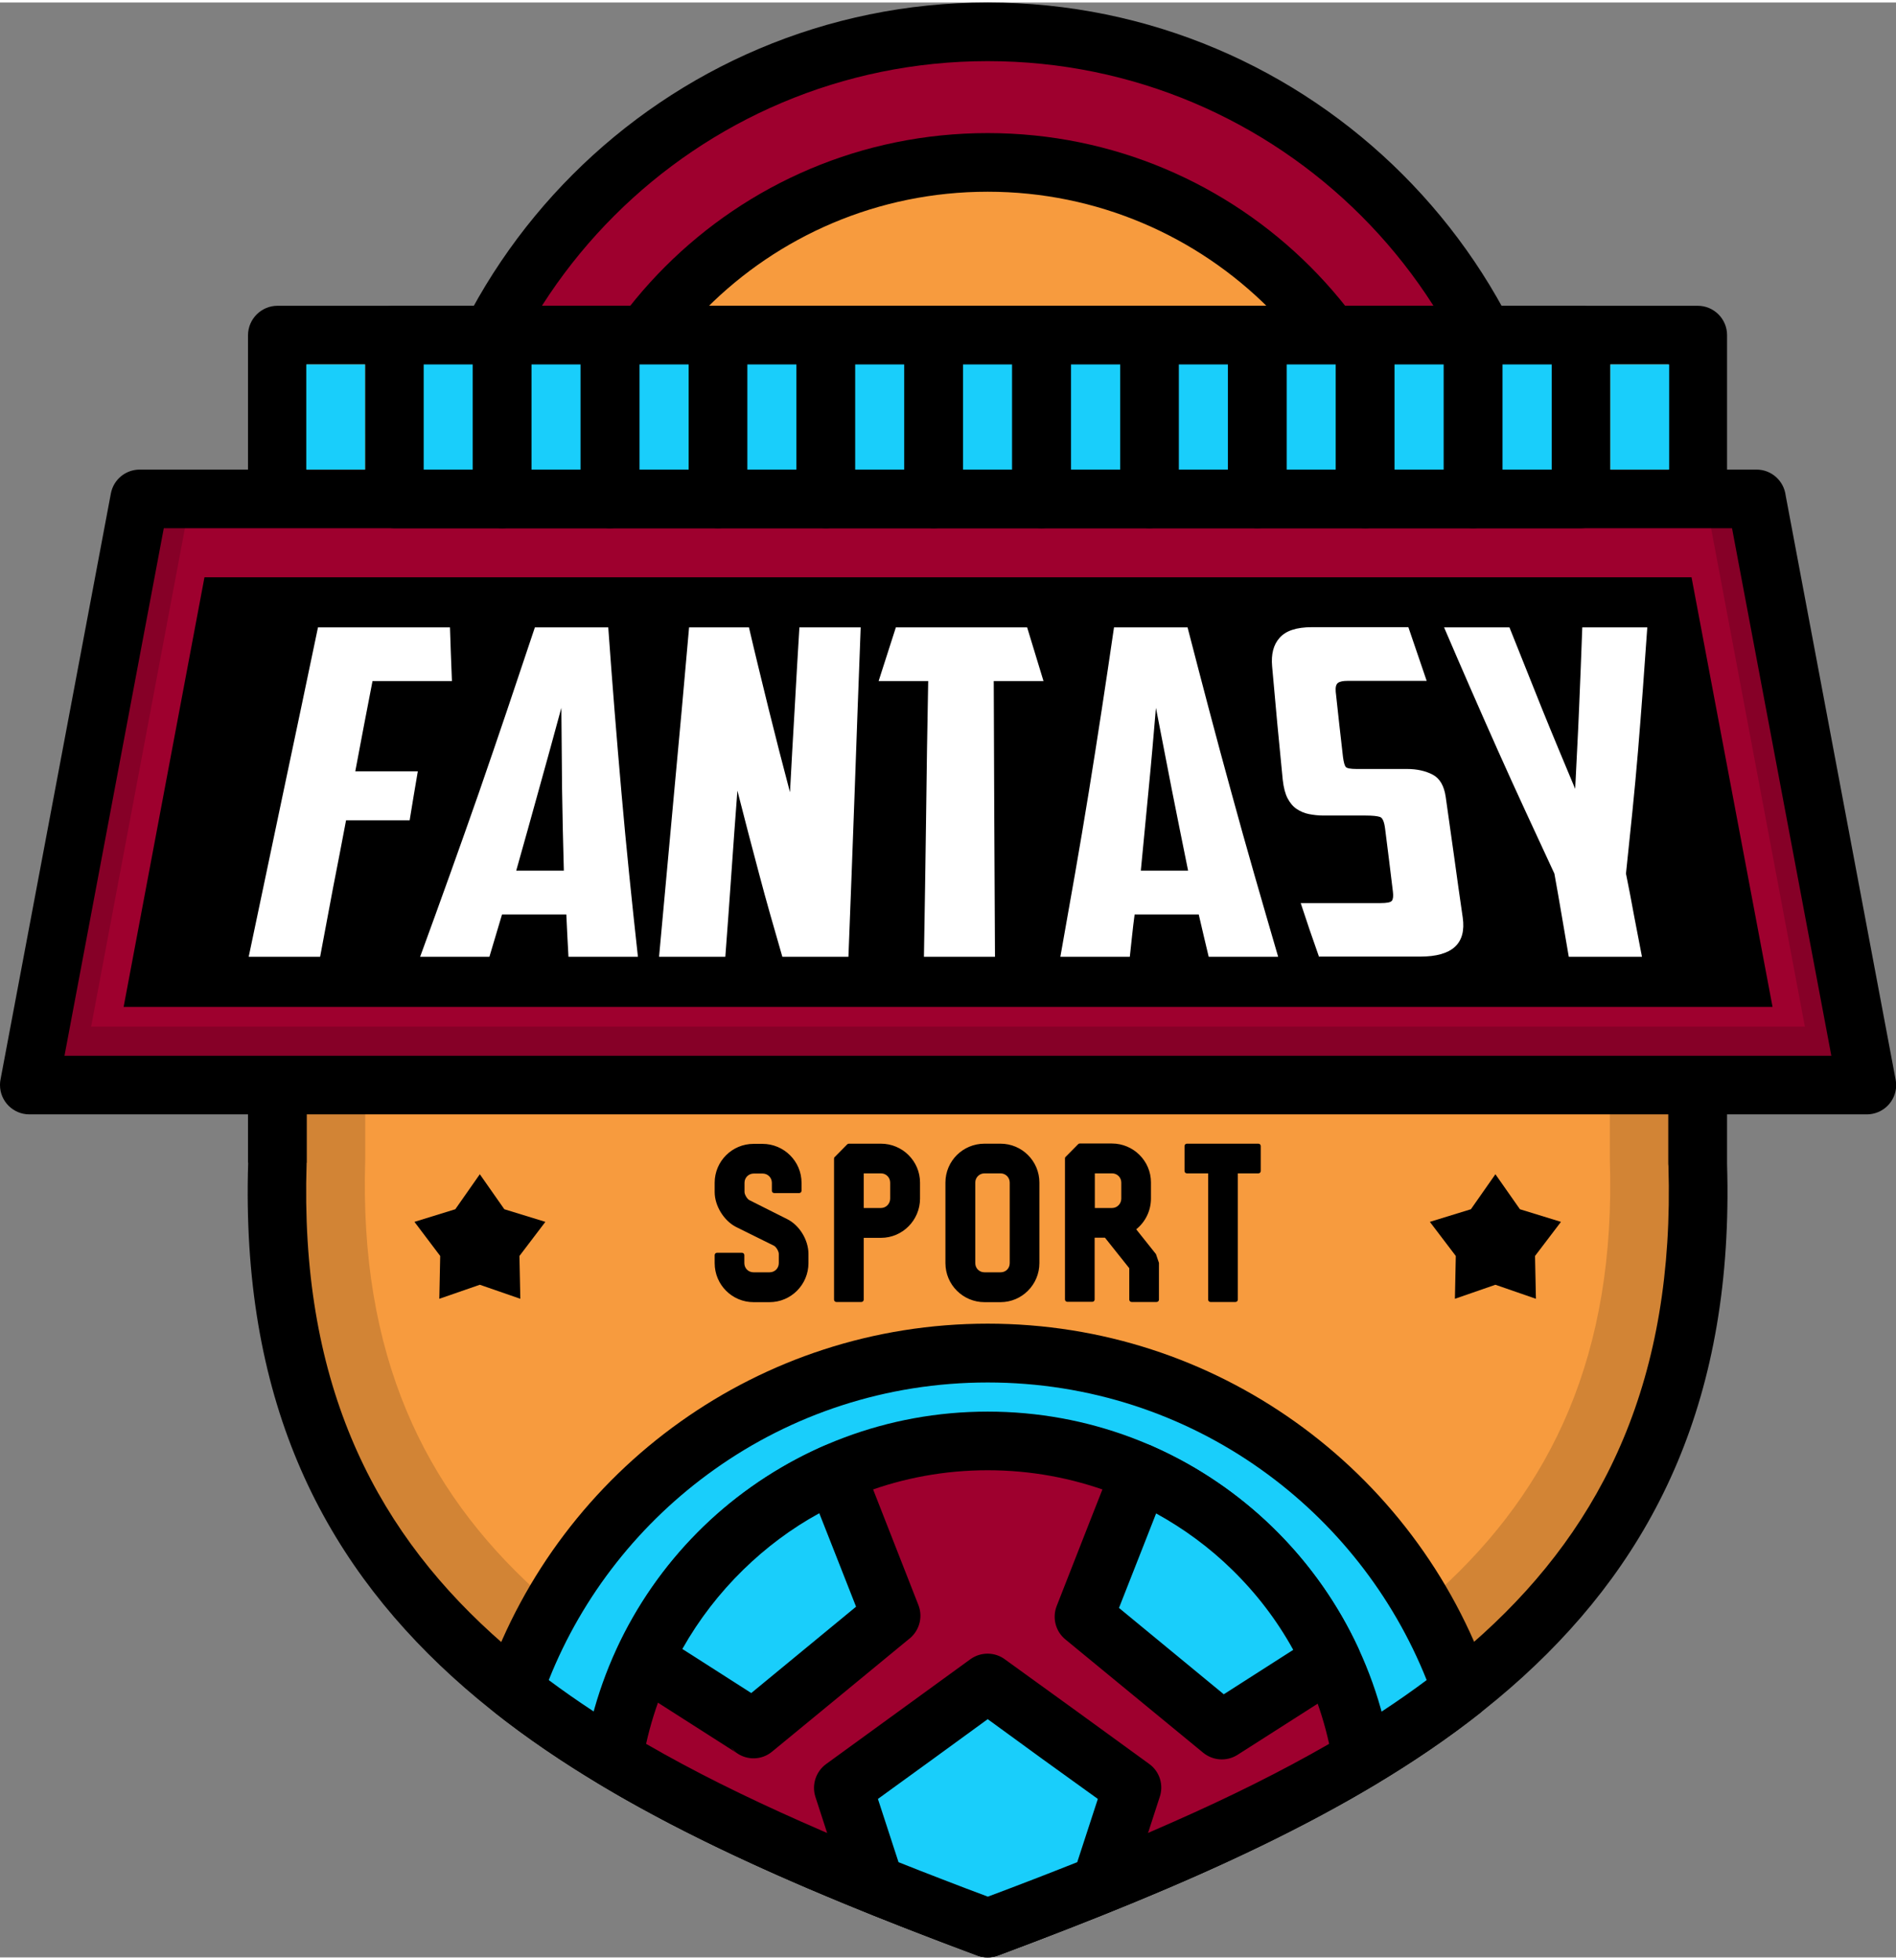 <?xml version="1.0" standalone="no"?>
<svg xmlns="http://www.w3.org/2000/svg" xmlns:xlink="http://www.w3.org/1999/xlink" id="Layer_1" x="0px" y="0px" viewBox="0 0 106.73 110.03" style="enable-background:new 0 0 106.73 110.03;" xml:space="preserve" width="149" height="154"><rect x="0" y="0" width="106.73" height="110.03" fill="#808080" stroke="none"/><style type="text/css">	.st0{fill:none;}	.st1{fill:#19CEFB;stroke:#000000;stroke-width:3.505;stroke-linecap:round;stroke-linejoin:round;}	.st2{fill:#9E002E;stroke:#000000;stroke-width:3.505;stroke-linecap:round;stroke-linejoin:round;}	.st3{opacity:0.15;enable-background:new    ;}	.st4{fill:#FFFFFF;stroke:#000000;stroke-width:3.505;stroke-linecap:round;stroke-linejoin:round;}	.st5{fill:none;stroke:#000000;stroke-width:2.337;stroke-linecap:round;stroke-linejoin:round;}	.st6{fill-rule:evenodd;clip-rule:evenodd;fill:#9E002E;}	.st7{fill-rule:evenodd;clip-rule:evenodd;fill:#19CEFB;}	.st8{fill:#19CEFB;}	.st9{fill-rule:evenodd;clip-rule:evenodd;}	.st10{fill-rule:evenodd;clip-rule:evenodd;fill:#CBCBCB;}	.st11{fill-rule:evenodd;clip-rule:evenodd;fill:#FFFFFF;}	.st12{fill-rule:evenodd;clip-rule:evenodd;fill:#D58930;}	.st13{fill-rule:evenodd;clip-rule:evenodd;fill:#F79B3E;}	.st14{fill-rule:evenodd;clip-rule:evenodd;fill:#9DA83B;}	.st15{fill-rule:evenodd;clip-rule:evenodd;fill:#BACB35;}	.st16{fill:none;stroke:#000000;stroke-width:3.505;stroke-linecap:round;stroke-linejoin:round;}	.st17{fill-rule:evenodd;clip-rule:evenodd;fill:#E5E5E5;}	.st18{opacity:0.15;fill-rule:evenodd;clip-rule:evenodd;enable-background:new    ;}	.st19{fill:#F9A534;stroke:#000000;stroke-width:3.505;stroke-linecap:round;stroke-linejoin:round;}	.st20{fill:#FFFFFF;}			.st21{fill-rule:evenodd;clip-rule:evenodd;fill:#19CEFB;stroke:#000000;stroke-width:3.127;stroke-linecap:round;stroke-linejoin:round;}	.st22{fill:#CBCBCB;}	.st23{fill:#D58930;}	.st24{fill:none;stroke:#000000;stroke-width:3.127;stroke-linecap:round;stroke-linejoin:round;}	.st25{fill:#19CEFB;stroke:#000000;stroke-width:3.114;stroke-linecap:round;stroke-linejoin:round;}	.st26{fill:#9E002E;stroke:#000000;stroke-width:3.114;stroke-linecap:round;stroke-linejoin:round;}	.st27{opacity:0.15;}	.st28{fill:#FFFFFF;stroke:#000000;stroke-width:3.114;stroke-linecap:round;stroke-linejoin:round;}	.st29{fill:none;stroke:#000000;stroke-width:3.114;stroke-linecap:round;stroke-linejoin:round;}	.st30{fill:#F9A534;stroke:#000000;stroke-width:3.114;stroke-linecap:round;stroke-linejoin:round;}			.st31{fill-rule:evenodd;clip-rule:evenodd;fill:#19CEFB;stroke:#000000;stroke-width:3.346;stroke-linecap:round;stroke-linejoin:round;}	.st32{fill:none;stroke:#000000;stroke-width:3.21;stroke-linecap:round;stroke-linejoin:round;}	.st33{fill:#F9A534;stroke:#000000;stroke-width:3.404;stroke-linecap:round;stroke-linejoin:round;}	.st34{fill:#FFFFFF;stroke:#000000;stroke-width:3.404;stroke-linecap:round;stroke-linejoin:round;}	.st35{fill:#19CEFB;stroke:#000000;stroke-width:3.404;stroke-linecap:round;stroke-linejoin:round;}	.st36{fill:#9E002E;stroke:#000000;stroke-width:3.404;stroke-linecap:round;stroke-linejoin:round;}	.st37{fill:#9E002E;stroke:#000000;stroke-width:3.182;stroke-linecap:round;stroke-linejoin:round;}	.st38{fill:#FFFFFF;stroke:#000000;stroke-width:3.182;stroke-linecap:round;stroke-linejoin:round;}	.st39{fill:none;stroke:#000000;stroke-width:3.182;stroke-linecap:round;stroke-linejoin:round;}	.st40{fill:#19CEFB;stroke:#000000;stroke-width:3.182;stroke-linecap:round;stroke-linejoin:round;}	.st41{fill:#F79B3E;stroke:#000000;stroke-width:3.182;stroke-linecap:round;stroke-linejoin:round;}	.st42{fill:#9E002E;stroke:#000000;stroke-width:3.068;stroke-linecap:round;stroke-linejoin:round;}	.st43{fill:#19CEFB;stroke:#000000;stroke-width:3.068;stroke-linecap:round;stroke-linejoin:round;}	.st44{fill:#F79B3E;stroke:#000000;stroke-width:3.068;stroke-linecap:round;stroke-linejoin:round;}	.st45{fill:#FFFFFF;stroke:#000000;stroke-width:3.068;stroke-linecap:round;stroke-linejoin:round;}			.st46{fill:none;stroke:#000000;stroke-width:3.068;stroke-linecap:round;stroke-linejoin:round;stroke-dasharray:0,0,5.783,5.783;}	.st47{fill:#FFFFFF;stroke:#000000;stroke-width:2.812;stroke-linecap:round;stroke-linejoin:round;}	.st48{fill:#F9A534;stroke:#000000;stroke-width:2.812;stroke-linecap:round;stroke-linejoin:round;}	.st49{fill:#19CEFB;stroke:#000000;stroke-width:2.812;stroke-linecap:round;stroke-linejoin:round;}	.st50{fill:#9E002E;}			.st51{fill-rule:evenodd;clip-rule:evenodd;fill:#9E002E;stroke:#000000;stroke-width:3.25;stroke-linecap:round;stroke-linejoin:round;}	.st52{fill:#19CEFB;stroke:#000000;stroke-width:3.25;stroke-linecap:round;stroke-linejoin:round;}			.st53{fill-rule:evenodd;clip-rule:evenodd;fill:#19CEFB;stroke:#000000;stroke-width:3.25;stroke-linecap:round;stroke-linejoin:round;}	.st54{fill:#F79B3E;stroke:#000000;stroke-width:3.25;stroke-linecap:round;stroke-linejoin:round;}			.st55{fill-rule:evenodd;clip-rule:evenodd;fill:#F79B3E;stroke:#000000;stroke-width:3.25;stroke-linecap:round;stroke-linejoin:round;}	.st56{fill:#9E002E;stroke:#000000;stroke-width:3.25;stroke-linecap:round;stroke-linejoin:round;}	.st57{fill:#FFFFFF;stroke:#000000;stroke-width:3.25;stroke-linecap:round;stroke-linejoin:round;}	.st58{fill:none;stroke:#000000;stroke-width:3.25;stroke-linecap:round;stroke-linejoin:round;}			.st59{fill-rule:evenodd;clip-rule:evenodd;fill:#F79B3E;stroke:#000000;stroke-width:3.128;stroke-linecap:round;stroke-linejoin:round;}	.st60{fill:#FFFFFF;stroke:#000000;stroke-width:3.204;stroke-linecap:round;stroke-linejoin:round;}	.st61{fill:#9E002E;stroke:#000000;stroke-width:3.204;stroke-linecap:round;stroke-linejoin:round;}	.st62{fill:#F9A534;stroke:#000000;stroke-width:3.204;stroke-linecap:round;stroke-linejoin:round;}</style><g>	<g>		<path class="st6" d="M55.6,64.43c17.29,0,31.39-14.1,31.39-31.39S72.88,1.65,55.6,1.65s-31.39,14.1-31.39,31.39   S38.31,64.43,55.6,64.43z"/>		<circle class="st50" cx="55.6" cy="33.04" r="27.57"/>		<path class="st9" d="M55.6,0c9.12,0,17.38,3.7,23.36,9.68c5.98,5.98,9.68,14.24,9.68,23.36s-3.7,17.38-9.68,23.36   c-5.98,5.98-14.24,9.68-23.36,9.68s-17.38-3.7-23.36-9.68c-5.98-5.98-9.68-14.24-9.68-23.36s3.7-17.38,9.68-23.36   C38.22,3.7,46.48,0,55.6,0L55.6,0L55.6,0z M76.63,12.01C71.25,6.63,63.81,3.3,55.6,3.3s-15.65,3.33-21.03,8.71   c-5.38,5.38-8.71,12.82-8.71,21.03s3.33,15.65,8.71,21.03c5.38,5.38,12.82,8.71,21.03,8.71s15.65-3.33,21.03-8.71   c5.38-5.38,8.71-12.82,8.71-21.03S82.01,17.39,76.63,12.01z"/>		<path class="st13" d="M55.6,57.07c13.24,0,24.03-10.8,24.03-24.03S68.84,9,55.6,9S31.56,19.8,31.56,33.04S42.36,57.07,55.6,57.07z   "/>		<path class="st9" d="M55.6,7.35c7.09,0,13.51,2.87,18.16,7.52s7.52,11.07,7.52,18.16s-2.87,13.51-7.52,18.16   s-11.07,7.52-18.16,7.52s-13.51-2.87-18.16-7.52s-7.52-11.07-7.52-18.16s2.87-13.51,7.52-18.16S48.5,7.35,55.6,7.35L55.6,7.35z    M71.43,17.21c-4.05-4.05-9.65-6.56-15.83-6.56s-11.78,2.5-15.83,6.56s-6.56,9.65-6.56,15.83s2.51,11.78,6.56,15.83   c4.05,4.05,9.65,6.56,15.83,6.56s11.78-2.5,15.83-6.56s6.56-9.65,6.56-15.83S75.48,21.26,71.43,17.21z"/>		<path class="st13" d="M15.62,18.72h79.95V65.3c0.82,25.19-16.75,34.41-39.98,43.08C32.37,99.71,14.8,90.49,15.62,65.3L15.62,18.72   L15.62,18.72z"/>		<path class="st18" d="M15.62,18.72h79.95V65.3c0.82,25.19-16.75,34.41-39.98,43.08C32.37,99.71,14.8,90.49,15.62,65.3L15.62,18.72   L15.62,18.72z"/>		<path class="st13" d="M20.57,24.28h70.05v40.81c0.72,22.07-14.68,30.15-35.03,37.74c-20.35-7.59-35.74-15.67-35.03-37.74   L20.57,24.28L20.57,24.28z"/>		<path class="st9" d="M15.62,17.07h79.95c0.91,0,1.65,0.74,1.65,1.65V65.3c0,0.03,0,0.06,0,0.09c0.39,13.07-4,22.03-11.51,28.86   c-7.39,6.72-17.75,11.27-29.54,15.67c-0.38,0.14-0.79,0.13-1.15,0c-11.78-4.4-22.15-8.95-29.54-15.67   c-7.53-6.85-11.92-15.83-11.51-28.95h-0.01V18.72C13.97,17.81,14.71,17.07,15.62,17.07L15.62,17.07L15.62,17.07z M55.6,20.37   H17.27V65.3h-0.01v0.05c-0.39,12.04,3.59,20.25,10.44,26.47c6.88,6.26,16.69,10.61,27.89,14.81c11.2-4.2,21.01-8.55,27.89-14.81   c6.82-6.2,10.8-14.37,10.44-26.34c-0.01-0.06-0.01-0.12-0.01-0.18V20.37H55.6L55.6,20.37z"/>		<path class="st7" d="M82.28,94.99c-6.99,5.5-16.27,9.5-26.68,13.39c-10.41-3.89-19.69-7.89-26.68-13.39   c3.83-11.04,14.33-18.98,26.68-18.98S78.44,83.95,82.28,94.99L82.28,94.99z"/>		<path class="st7" d="M79.42,97.08c-6.58,4.46-14.77,7.92-23.82,11.3c-9.05-3.38-17.24-6.84-23.82-11.3   c3.56-10.81,12.88-18.53,23.82-18.53S75.86,86.27,79.42,97.08z"/>		<path class="st9" d="M83.3,96.29c-3.59,2.83-7.76,5.26-12.36,7.49c-4.53,2.19-9.5,4.18-14.77,6.15c-0.38,0.14-0.79,0.13-1.15,0   c-5.26-1.96-10.23-3.96-14.76-6.15c-4.6-2.22-8.77-4.66-12.36-7.49c-0.61-0.48-0.79-1.29-0.49-1.97   c2.07-5.87,5.91-10.9,10.89-14.44c4.89-3.48,10.86-5.52,17.3-5.52s12.41,2.04,17.3,5.52c5.01,3.56,8.88,8.64,10.94,14.57   C84.07,95.13,83.83,95.86,83.3,96.29L83.3,96.29L83.3,96.29z M69.5,100.81c3.99-1.93,7.63-4.01,10.81-6.39   c-1.91-4.79-5.17-8.9-9.32-11.85c-4.34-3.09-9.65-4.9-15.39-4.9s-11.05,1.81-15.39,4.9c-4.15,2.95-7.42,7.06-9.32,11.85   c3.18,2.37,6.82,4.46,10.81,6.39c4.29,2.08,8.97,3.96,13.91,5.81C60.53,104.77,65.21,102.89,69.5,100.81L69.5,100.81z"/>		<polygon class="st6" points="7.86,27.94 53.37,27.94 98.87,27.94 105.08,60.93 53.37,60.93 1.65,60.93   "/>		<polygon class="st18" points="7.86,27.94 53.37,27.94 98.87,27.94 105.08,60.93 53.37,60.93 1.65,60.93   "/>		<polygon class="st6" points="10.72,27.94 53.37,27.94 96.01,27.94 101.6,57.64 53.37,57.64 5.13,57.64   "/>		<polygon class="st9" points="11.51,32.35 6.96,56.53 99.78,56.53 95.22,32.35   "/>		<path class="st9" d="M7.86,26.29h91.02c0.85,0,1.54,0.64,1.64,1.46l6.19,32.88c0.17,0.89-0.42,1.75-1.31,1.92   c-0.1,0.02-0.2,0.03-0.3,0.03l0,0l-51.72,0H1.65C0.74,62.58,0,61.84,0,60.93c0-0.15,0.02-0.29,0.05-0.42l6.19-32.87   C6.39,26.84,7.08,26.29,7.86,26.29L7.86,26.29L7.86,26.29z M53.37,29.59H9.22L3.63,59.28h99.46l-5.59-29.69H53.37z"/>		<g>			<path class="st11" d="M17.9,35.17h7.43c0.03,1.01,0.07,2.01,0.11,3.02h-4.47c-0.16,0.85-0.33,1.7-0.49,2.54    c-0.16,0.85-0.32,1.7-0.48,2.54h3.52c-0.16,0.92-0.31,1.84-0.46,2.76h-3.58c-0.24,1.28-0.49,2.56-0.74,3.84    c-0.24,1.28-0.48,2.56-0.72,3.84H14c0.65-3.09,1.3-6.18,1.95-9.27C16.61,41.35,17.25,38.26,17.9,35.17L17.9,35.17z"/>			<path class="st11" d="M28.26,51.33c-0.24,0.8-0.47,1.59-0.71,2.38h-3.9c1.13-3.09,2.24-6.18,3.32-9.27    c1.07-3.09,2.11-6.18,3.14-9.27h4.13c0.22,3.09,0.47,6.19,0.74,9.27c0.27,3.09,0.59,6.18,0.93,9.27H32    c-0.04-0.8-0.09-1.59-0.12-2.38H28.26L28.26,51.33z M29.06,48.86h2.68c-0.04-1.53-0.08-3.06-0.1-4.58    c-0.02-1.53-0.02-3.06-0.04-4.58c-0.41,1.53-0.84,3.06-1.26,4.58S29.49,47.34,29.06,48.86L29.06,48.86z"/>			<path class="st11" d="M38.79,35.17h3.37c0.36,1.55,0.74,3.09,1.12,4.64c0.38,1.54,0.78,3.09,1.19,4.64    c0.08-1.54,0.17-3.09,0.26-4.64c0.09-1.54,0.17-3.09,0.27-4.64h3.45c-0.12,3.09-0.23,6.19-0.34,9.27    c-0.11,3.09-0.23,6.18-0.35,9.27h-3.72c-0.45-1.56-0.9-3.11-1.31-4.67c-0.42-1.56-0.82-3.12-1.22-4.68    c-0.12,1.56-0.23,3.12-0.34,4.68c-0.11,1.56-0.22,3.12-0.34,4.67H37.1c0.28-3.09,0.57-6.18,0.85-9.27    C38.24,41.35,38.52,38.26,38.79,35.17L38.79,35.17z"/>			<path class="st11" d="M57.82,35.17c0.31,1.01,0.61,2.01,0.92,3.02h-2.8c0.01,2.59,0.02,5.18,0.03,7.76    c0.02,2.59,0.02,5.17,0.04,7.76h-4c0.04-2.59,0.09-5.17,0.12-7.76c0.03-2.59,0.07-5.17,0.12-7.76h-2.79    c0.32-1.01,0.65-2.01,0.97-3.02L57.82,35.17L57.82,35.17z"/>			<path class="st11" d="M63.87,51.33c-0.11,0.8-0.18,1.59-0.27,2.38h-3.91c0.55-3.09,1.1-6.18,1.6-9.27    c0.5-3.09,0.97-6.18,1.42-9.27h4.14c0.8,3.09,1.61,6.19,2.46,9.27c0.84,3.09,1.74,6.18,2.64,9.27h-3.91    c-0.19-0.8-0.38-1.59-0.56-2.38H63.87L63.87,51.33z M64.22,48.86h2.66c-0.31-1.53-0.62-3.06-0.92-4.58    c-0.3-1.53-0.59-3.06-0.89-4.58c-0.13,1.53-0.26,3.06-0.41,4.58C64.51,45.81,64.37,47.34,64.22,48.86z"/>			<path class="st11" d="M74.25,53.71c-0.36-1.01-0.7-2.01-1.03-3.02h4.49c0.36,0,0.57-0.04,0.64-0.13    c0.07-0.09,0.09-0.26,0.06-0.51c-0.14-1.18-0.29-2.37-0.44-3.55c-0.05-0.39-0.14-0.61-0.29-0.66c-0.14-0.05-0.41-0.08-0.82-0.08    h-2.36c-0.29,0-0.55-0.03-0.81-0.08c-0.26-0.05-0.49-0.15-0.7-0.29c-0.21-0.14-0.37-0.34-0.51-0.6    c-0.13-0.25-0.22-0.59-0.27-1.02c-0.1-1.07-0.21-2.14-0.31-3.2c-0.1-1.07-0.19-2.14-0.29-3.21c-0.06-0.67,0.07-1.21,0.42-1.6    c0.35-0.4,0.95-0.6,1.82-0.6h5.43c0.34,1.01,0.69,2.01,1.03,3.02h-4.45c-0.27,0-0.45,0.04-0.55,0.12    c-0.1,0.08-0.14,0.24-0.12,0.49c0.13,1.23,0.27,2.46,0.41,3.68c0.04,0.3,0.09,0.48,0.16,0.56c0.06,0.07,0.27,0.11,0.59,0.11h2.84    c0.58,0,1.06,0.11,1.46,0.32c0.4,0.21,0.64,0.63,0.73,1.24c0.16,1.14,0.32,2.27,0.48,3.4c0.16,1.14,0.31,2.27,0.48,3.4    c0.21,1.47-0.59,2.2-2.39,2.2h-5.74L74.25,53.71z"/>			<path class="st11" d="M88.31,53.71c-0.13-0.78-0.27-1.56-0.4-2.34s-0.27-1.56-0.41-2.34c-1.07-2.31-2.15-4.62-3.18-6.93    c-1.03-2.31-2.04-4.62-3.03-6.93h3.68c0.6,1.51,1.21,3.03,1.82,4.55c0.61,1.51,1.25,3.03,1.88,4.54    c0.07-1.51,0.16-3.03,0.22-4.54c0.06-1.51,0.13-3.03,0.18-4.55h3.66c-0.16,2.31-0.33,4.62-0.52,6.93    c-0.19,2.31-0.44,4.62-0.68,6.93c0.16,0.78,0.31,1.57,0.45,2.34c0.15,0.78,0.3,1.56,0.45,2.34H88.31L88.31,53.71z"/>		</g>		<path class="st9" d="M44.3,68.47c0.7,0.34,1.21,1.18,1.21,1.96v0.52c0,1.21-0.98,2.2-2.19,2.2h-0.9c-1.21,0-2.19-0.98-2.19-2.2   V70.5c0-0.07,0.06-0.13,0.13-0.13h1.41c0.07,0,0.13,0.06,0.13,0.13v0.45c0,0.29,0.22,0.52,0.52,0.52h0.9   c0.29,0,0.52-0.22,0.52-0.52v-0.52c0-0.14-0.15-0.4-0.28-0.46l-2.12-1.05c-0.69-0.35-1.21-1.19-1.21-1.97v-0.52   c0-1.21,0.98-2.19,2.19-2.19h0.5c1.21,0,2.2,0.98,2.2,2.19v0.45c0,0.07-0.06,0.13-0.13,0.13h-1.41c-0.07,0-0.13-0.06-0.13-0.13   v-0.45c0-0.29-0.23-0.52-0.52-0.52h-0.5c-0.29,0-0.52,0.23-0.52,0.52v0.52c0,0.14,0.15,0.4,0.28,0.46L44.3,68.47L44.3,68.47   L44.3,68.47z M48.62,69.53v3.48c0,0.07-0.06,0.13-0.13,0.13h-1.41c-0.07,0-0.13-0.06-0.13-0.13v-7.94c0-0.04,0.01-0.07,0.04-0.09   l0.7-0.71c0.03-0.03,0.06-0.04,0.09-0.04h1.81c1.21,0,2.2,0.98,2.2,2.19v0.9c0,1.21-0.98,2.21-2.2,2.21L48.62,69.53L48.62,69.53z    M56.32,64.23c1.21,0,2.19,0.98,2.19,2.19v4.53c0,1.21-0.98,2.2-2.19,2.2h-0.9c-1.21,0-2.2-0.98-2.2-2.2v-4.53   c0-1.21,0.98-2.19,2.2-2.19H56.32z M63.96,69.05l1.1,1.38c0,0,0.02,0.02,0.02,0.04l0.15,0.44c0.01,0.01,0.01,0.03,0.01,0.04v2.06   c0,0.07-0.06,0.13-0.13,0.13H63.7c-0.07,0-0.13-0.06-0.13-0.13v-1.77l-1.37-1.72h-0.58v3.48c0,0.07-0.06,0.13-0.13,0.13h-1.41   c-0.07,0-0.13-0.06-0.13-0.13v-7.94c0-0.04,0.01-0.07,0.04-0.09l0.7-0.71c0.03-0.03,0.06-0.04,0.09-0.04h1.81   c1.21,0,2.2,0.98,2.2,2.19v0.9C64.79,68,64.48,68.63,63.96,69.05L63.96,69.05L63.96,69.05z M69.68,65.9v7.11   c0,0.07-0.06,0.13-0.13,0.13h-1.41c-0.07,0-0.13-0.06-0.13-0.13V65.9h-1.2c-0.07,0-0.13-0.06-0.13-0.13v-1.41   c0-0.07,0.06-0.13,0.13-0.13h4.03c0.07,0,0.13,0.06,0.13,0.13v1.41c0,0.07-0.06,0.13-0.13,0.13H69.68L69.68,65.9z M48.62,65.9   v1.95h0.97c0.29,0,0.52-0.24,0.52-0.53v-0.9c0-0.29-0.23-0.52-0.52-0.52H48.62z M56.84,70.95v-4.53c0-0.29-0.23-0.52-0.52-0.52   h-0.9c-0.29,0-0.52,0.23-0.52,0.52v4.53c0,0.29,0.22,0.52,0.52,0.52h0.9C56.62,71.47,56.84,71.25,56.84,70.95L56.84,70.95z    M61.63,65.9v1.95h0.97c0.29,0,0.52-0.24,0.52-0.53v-0.9c0-0.29-0.23-0.52-0.52-0.52H61.63z"/>		<path class="st6" d="M55.6,80.96c10.61,0,19.4,7.73,21.06,17.87c-6.06,3.64-13.24,6.62-21.06,9.54   c-7.83-2.92-15.01-5.91-21.06-9.54C36.19,88.7,44.99,80.96,55.6,80.96z"/>		<path class="st6" d="M55.6,84.14c8.15,0,14.9,5.94,16.18,13.73c-4.65,2.79-10.17,5.08-16.18,7.33   c-6.01-2.24-11.53-4.54-16.18-7.33C40.7,90.08,47.45,84.14,55.6,84.14z"/>		<path class="st9" d="M55.6,79.31c5.67,0,10.86,2.05,14.87,5.45c4.07,3.45,6.92,8.3,7.82,13.8c0.11,0.71-0.24,1.38-0.83,1.71   c-3.09,1.85-6.44,3.53-10,5.11c-3.52,1.56-7.31,3.05-11.29,4.54c-0.38,0.14-0.79,0.13-1.15,0c-3.98-1.48-7.77-2.98-11.29-4.54   c-3.58-1.59-6.95-3.27-10.05-5.14c-0.59-0.36-0.88-1.03-0.78-1.68l0,0c0.9-5.5,3.75-10.35,7.82-13.8   C44.75,81.36,49.94,79.31,55.6,79.31L55.6,79.31L55.6,79.31z M68.34,87.28c-3.43-2.91-7.88-4.67-12.74-4.67s-9.31,1.76-12.74,4.67   c-3.22,2.73-5.54,6.47-6.49,10.73c2.68,1.55,5.6,2.99,8.69,4.36c3.37,1.5,6.89,2.89,10.53,4.26c3.64-1.37,7.16-2.76,10.53-4.26   c3.1-1.37,6.01-2.81,8.7-4.36C73.88,93.75,71.55,90.01,68.34,87.28L68.34,87.28z"/>		<path class="st7" d="M55.6,94.59l4.06,2.95l4.06,2.95l-1.55,4.77l-0.22,0.66c-2.06,0.83-4.18,1.65-6.36,2.46   c-2.17-0.81-4.29-1.63-6.36-2.46l-0.22-0.66l-1.55-4.77l4.06-2.95L55.6,94.59L55.6,94.59z"/>		<path class="st7" d="M55.6,94.59l4.06,2.95l3.18,2.31l-0.67,2.07l-0.22,0.66c-2.06,0.83-4.18,1.65-6.36,2.46   c-2.17-0.81-4.29-1.63-6.36-2.46l-0.22-0.66l-0.67-2.07l3.18-2.31L55.6,94.59L55.6,94.59z"/>		<path class="st7" d="M36.27,93.24c2.19-4.67,6.02-8.41,10.75-10.49l1.32,3.37l1.83,4.67l-3.88,3.19l-3.88,3.19l-4.23-2.7   L36.27,93.24L36.27,93.24z"/>		<path class="st7" d="M37.82,90.49c2.25-3.38,5.44-6.08,9.19-7.73l1.32,3.37l0.7,1.78l-2.79,2.29l-3.88,3.19l-4.23-2.7L37.82,90.49   L37.82,90.49z"/>		<path class="st7" d="M64.2,82.77c4.74,2.09,8.57,5.85,10.75,10.53L73,94.55l-4.23,2.7l-3.88-3.19l-3.88-3.19l1.83-4.67L64.2,82.77   L64.2,82.77z"/>		<path class="st7" d="M64.2,82.77c3.79,1.67,7.01,4.42,9.26,7.86l-0.36,0.23l-4.23,2.7L65,90.37l-2.86-2.35l0.71-1.81L64.2,82.77   L64.2,82.77z"/>		<path class="st9" d="M64.87,81.26c2.54,1.12,4.85,2.7,6.82,4.62c1.97,1.93,3.59,4.2,4.76,6.72c0.37,0.8,0.05,1.75-0.73,2.16   l-1.83,1.17l-4.23,2.7c-0.62,0.39-1.39,0.32-1.93-0.12l0,0l-3.88-3.19l-3.88-3.19c-0.56-0.46-0.74-1.22-0.49-1.87l0,0l1.83-4.67   l1.35-3.43c0.33-0.85,1.29-1.27,2.13-0.94L64.87,81.26L64.87,81.26L64.87,81.26z M69.38,88.23c-1.27-1.25-2.72-2.32-4.3-3.19   l-0.69,1.76l-1.4,3.56l2.95,2.43l2.95,2.43l3.22-2.06l0.69-0.44C71.88,91.05,70.72,89.54,69.38,88.23L69.38,88.23L69.38,88.23z    M34.78,92.55c1.18-2.52,2.81-4.79,4.77-6.7c1.96-1.91,4.26-3.48,6.81-4.6c0.83-0.36,1.8,0.02,2.17,0.85l0.02,0.06l0,0l1.32,3.37   l1.83,4.67c0.28,0.72,0.02,1.51-0.57,1.94l-3.79,3.12l-3.88,3.19c-0.58,0.48-1.39,0.49-1.98,0.08l-4.18-2.67l-1.93-1.23   C34.68,94.18,34.43,93.28,34.78,92.55L34.78,92.55L34.78,92.55z M41.84,88.21c-1.34,1.31-2.5,2.81-3.43,4.46l0.66,0.42l3.22,2.06   l2.95-2.43l2.95-2.43l-1.4-3.56l-0.67-1.7C44.56,85.88,43.12,86.96,41.84,88.21L41.84,88.21L41.84,88.21z M41.49,98.53l-0.34-0.31   C41.25,98.34,41.37,98.44,41.49,98.53L41.49,98.53z M56.59,93.27c-0.56-0.43-1.36-0.46-1.97-0.02l-4.06,2.95l-4.06,2.95l0,0   c-0.56,0.41-0.82,1.15-0.6,1.84l1.55,4.77l0.22,0.66l0,0c0.15,0.45,0.48,0.83,0.95,1.02c1,0.4,2.05,0.82,3.16,1.24   c1.01,0.39,2.1,0.8,3.24,1.23c0.36,0.13,0.76,0.14,1.15,0c1.14-0.42,2.22-0.84,3.24-1.23c1.08-0.42,2.12-0.83,3.1-1.22   c0.46-0.17,0.84-0.54,1.01-1.04l0.22-0.66l1.53-4.72c0.25-0.68,0.03-1.46-0.58-1.9l-4.06-2.95L56.59,93.27L56.59,93.27   L56.59,93.27z M58.69,98.87l-3.09-2.25l-3.09,2.25l-3.09,2.24l1.16,3.56c0.81,0.32,1.61,0.64,2.4,0.94c0.9,0.35,1.77,0.68,2.63,1   c0.85-0.32,1.73-0.65,2.63-1c0.79-0.3,1.58-0.62,2.4-0.94l1.16-3.56L58.69,98.87L58.69,98.87z"/>		<rect x="22.2" y="18.72" class="st8" width="6.07" height="9.22"/>		<path class="st9" d="M22.2,17.07h6.07c0.91,0,1.65,0.74,1.65,1.65v9.22c0,0.91-0.74,1.65-1.65,1.65H22.2   c-0.91,0-1.65-0.74-1.65-1.65v-9.22C20.55,17.81,21.29,17.07,22.2,17.07L22.2,17.07z M26.62,20.37h-2.77v5.92h2.77V20.37z"/>		<rect x="28.27" y="18.72" class="st8" width="6.07" height="9.22"/>		<path class="st9" d="M28.27,17.07h6.07c0.91,0,1.65,0.74,1.65,1.65v9.22c0,0.91-0.74,1.65-1.65,1.65h-6.07   c-0.91,0-1.65-0.74-1.65-1.65v-9.22C26.62,17.81,27.36,17.07,28.27,17.07L28.27,17.07z M32.69,20.37h-2.77v5.92h2.77V20.37z"/>		<rect x="34.34" y="18.72" class="st8" width="6.07" height="9.22"/>		<path class="st9" d="M34.34,17.07h6.07c0.91,0,1.65,0.74,1.65,1.65v9.22c0,0.91-0.74,1.65-1.65,1.65h-6.07   c-0.91,0-1.65-0.74-1.65-1.65v-9.22C32.69,17.81,33.43,17.07,34.34,17.07L34.34,17.07L34.34,17.07z M38.77,20.37h-2.77v5.92h2.77   V20.37z"/>		<rect x="40.42" y="18.72" class="st8" width="6.07" height="9.22"/>		<path class="st9" d="M40.42,17.07h6.07c0.91,0,1.65,0.74,1.65,1.65v9.22c0,0.91-0.74,1.65-1.65,1.65h-6.07   c-0.91,0-1.65-0.74-1.65-1.65v-9.22C38.77,17.81,39.51,17.07,40.42,17.07L40.42,17.07z M44.84,20.37h-2.77v5.92h2.77V20.37z"/>		<rect x="46.49" y="18.72" class="st8" width="6.07" height="9.22"/>		<path class="st9" d="M46.49,17.07h6.07c0.91,0,1.65,0.74,1.65,1.65v9.22c0,0.91-0.74,1.65-1.65,1.65h-6.07   c-0.91,0-1.65-0.74-1.65-1.65v-9.22C44.84,17.81,45.58,17.07,46.49,17.07L46.49,17.07z M50.91,20.37h-2.77v5.92h2.77V20.37z"/>		<rect x="52.56" y="18.72" class="st8" width="6.07" height="9.22"/>		<path class="st9" d="M52.56,17.07h6.07c0.91,0,1.65,0.74,1.65,1.65v9.22c0,0.91-0.74,1.65-1.65,1.65h-6.07   c-0.91,0-1.65-0.74-1.65-1.65v-9.22C50.91,17.81,51.65,17.07,52.56,17.07L52.56,17.07L52.56,17.07z M56.98,20.37h-2.77v5.92h2.77   V20.37z"/>		<rect x="58.63" y="18.72" class="st8" width="6.07" height="9.22"/>		<path class="st9" d="M58.63,17.07h6.07c0.91,0,1.65,0.74,1.65,1.65v9.22c0,0.91-0.74,1.65-1.65,1.65h-6.07   c-0.91,0-1.65-0.74-1.65-1.65v-9.22C56.99,17.81,57.72,17.07,58.63,17.07L58.63,17.07z M63.06,20.37h-2.77v5.92h2.77V20.37z"/>		<rect x="64.71" y="18.72" class="st8" width="6.07" height="9.22"/>		<path class="st9" d="M64.71,17.07h6.07c0.91,0,1.65,0.74,1.65,1.65v9.22c0,0.91-0.74,1.65-1.65,1.65h-6.07   c-0.91,0-1.65-0.74-1.65-1.65v-9.22C63.06,17.81,63.8,17.07,64.71,17.07L64.71,17.07z M69.13,20.37h-2.77v5.92h2.77V20.37z"/>		<rect x="70.78" y="18.72" class="st8" width="6.07" height="9.22"/>		<path class="st9" d="M70.78,17.07h6.07c0.91,0,1.65,0.74,1.65,1.65v9.22c0,0.91-0.74,1.65-1.65,1.65h-6.07   c-0.91,0-1.65-0.74-1.65-1.65v-9.22C69.13,17.81,69.87,17.07,70.78,17.07L70.78,17.07z M75.2,20.37h-2.77v5.92h2.77V20.37z"/>		<rect x="76.85" y="18.72" class="st8" width="6.07" height="9.22"/>		<path class="st9" d="M76.85,17.07h6.07c0.91,0,1.65,0.74,1.65,1.65v9.22c0,0.91-0.74,1.65-1.65,1.65h-6.07   c-0.91,0-1.65-0.74-1.65-1.65v-9.22C75.2,17.81,75.94,17.07,76.85,17.07L76.85,17.07z M81.27,20.37H78.5v5.92h2.77V20.37z"/>		<rect x="82.92" y="18.72" class="st8" width="6.07" height="9.22"/>		<path class="st9" d="M82.92,17.07H89c0.91,0,1.65,0.74,1.65,1.65v9.22c0,0.91-0.74,1.65-1.65,1.65h-6.07   c-0.91,0-1.65-0.74-1.65-1.65v-9.22C81.27,17.81,82.01,17.07,82.92,17.07L82.92,17.07z M87.35,20.37h-2.77v5.92h2.77V20.37z"/>		<g>			<polygon class="st9" points="27.01,65.95 28.39,67.92 30.7,68.63 29.24,70.55 29.29,72.96 27.01,72.17 24.73,72.96 24.78,70.55     23.33,68.63 25.63,67.92    "/>			<polygon class="st9" points="84.18,65.95 85.56,67.92 87.87,68.63 86.41,70.55 86.46,72.96 84.18,72.17 81.9,72.96 81.95,70.55     80.49,68.63 82.8,67.92    "/>		</g>	</g>	<rect x="90.65" y="20.37" class="st8" width="3.31" height="5.92"/>	<rect x="17.24" y="20.37" class="st8" width="3.31" height="5.92"/></g></svg>
